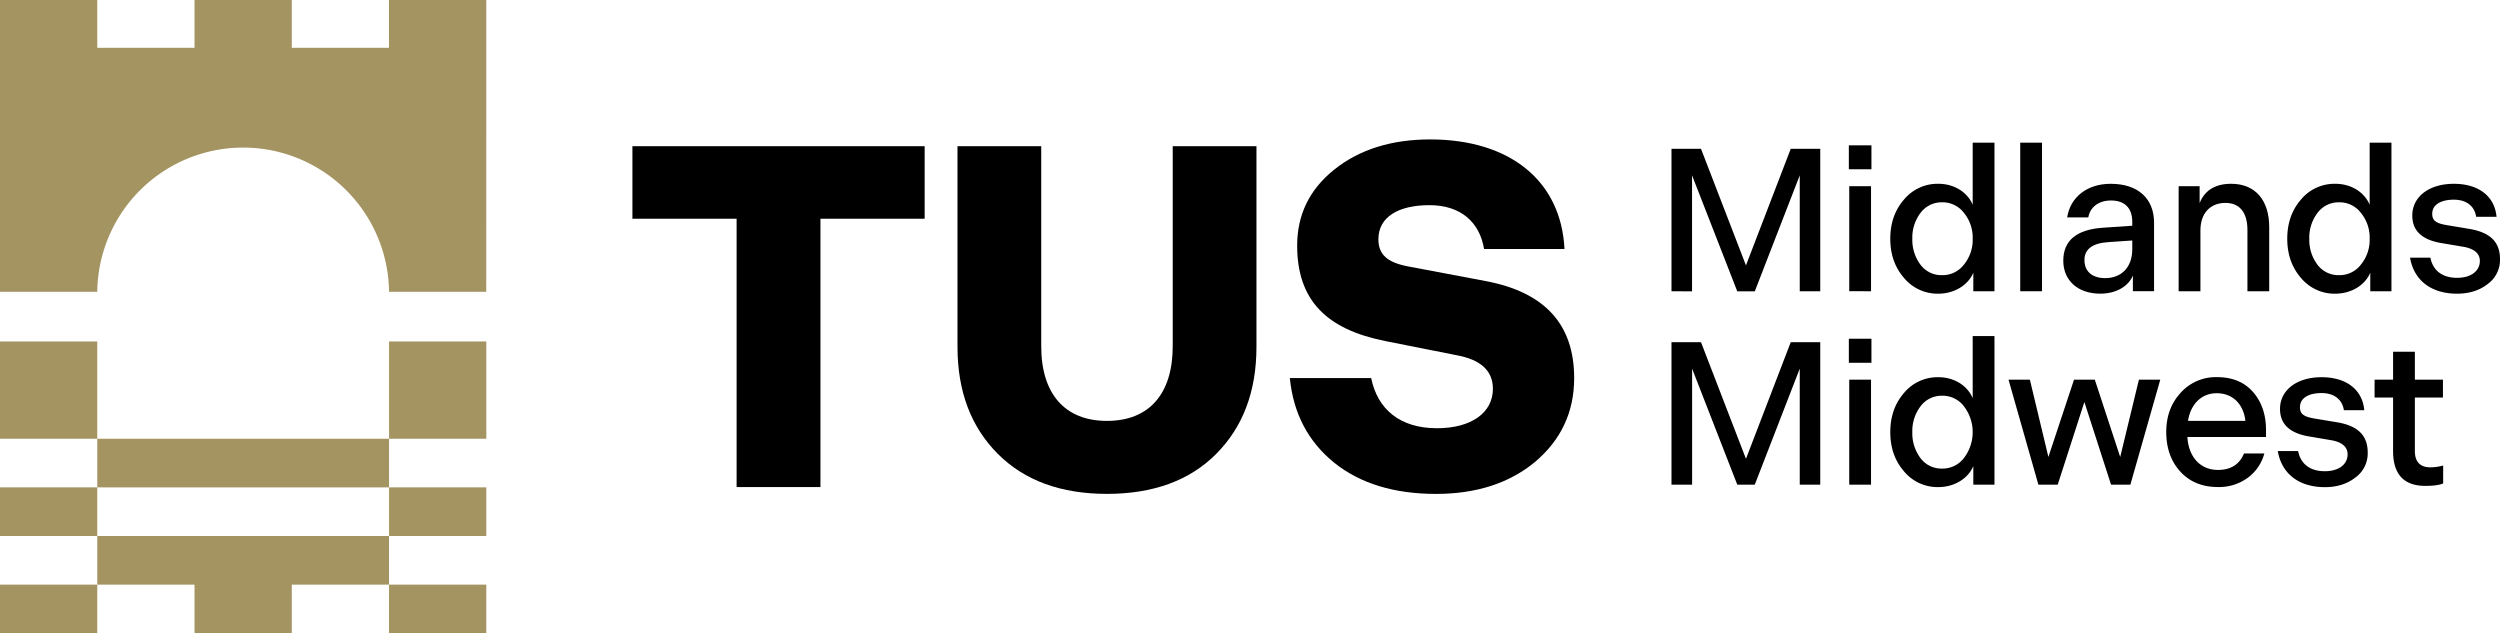 <svg xmlns="http://www.w3.org/2000/svg" viewBox="0 0 1240.45 314.21"><defs><style>.cls-1{fill:#a39461;}</style></defs><g><g><path class="cls-1" d="M241.29,0H193V23.71H144.78V0H96.52V23.71H48.26V0H0V144.77H48.26a72.39,72.39,0,0,1,144.77,0h48.24Z"/><rect class="cls-1" x="193.03" y="290.08" width="48.26" height="24.13"/><rect class="cls-1" y="290.08" width="48.26" height="24.13"/><rect class="cls-1" y="241.82" width="48.26" height="24.13"/><rect class="cls-1" x="193.04" y="241.82" width="48.26" height="24.13"/><rect class="cls-1" x="48.26" y="217.7" width="144.78" height="24.13"/><polygon class="cls-1" points="193.03 265.95 48.26 265.95 48.26 290.08 96.52 290.08 96.52 314.21 144.78 314.21 144.78 290.08 193.03 290.08 193.03 265.95"/><rect class="cls-1" x="193.04" y="169.44" width="48.26" height="48.26"/><rect class="cls-1" y="169.44" width="48.26" height="48.26"/><path d="M829.36,144.51V73.82H844l22.31,57.86,22.22-57.86h14.64v70.69H893V87l-22.31,57.56H862L839.56,87v57.56Z"/><path d="M917.36,84V72.11h11.21V84Zm.2,60.49V92.4h10.81v52.11Z"/><path d="M989.62,144.51h-10.5v-9.19c-2.53,6.06-9.29,10.4-17.37,10.4a21.61,21.61,0,0,1-17.07-7.88c-4.54-5.25-6.76-11.71-6.76-19.38s2.22-14.14,6.76-19.39a21.61,21.61,0,0,1,17.07-7.88c8.08,0,14.54,4.34,17.06,10.4V70.79h10.81Zm-36.76-38.78a20.24,20.24,0,0,0-4,12.73,20.5,20.5,0,0,0,4,12.82,12.94,12.94,0,0,0,10.71,5.25,13.31,13.31,0,0,0,10.9-5.25,19.33,19.33,0,0,0,4.34-12.82,19.36,19.36,0,0,0-4.34-12.83,13.31,13.31,0,0,0-10.9-5.25A13,13,0,0,0,952.86,105.73Z"/><path d="M1002.4,144.51V70.79h10.81v73.72Z"/><path d="M1043.35,113l14.64-1v-1.92c0-6.76-3.63-10.6-10.6-10.6-6.16,0-10.4,3.43-11.21,8.38h-10.5c1.61-10.09,9.89-16.66,21.61-16.66,13.73,0,21.51,7.47,21.51,19.29v34h-10.51v-7.78c-2.12,5.25-8.18,9-16.15,9-11.21,0-18.38-6.56-18.38-16.36C1023.76,119.36,1030.32,113.91,1043.35,113Zm1.21,25c8.08,0,13.43-5.45,13.43-14.33v-4.35l-11.81.81c-8,.51-11.92,3.54-11.92,8.89C1034.26,134.61,1038,138,1044.56,138Z"/><path d="M1081,144.51V92.4h10.41v8.38c2.52-6.36,7.77-9.59,15.65-9.59,12.11,0,18.88,8.28,18.88,21.51v31.81h-10.81v-30.4c0-8.38-3.63-13.43-10.9-13.43-7.57,0-12.42,5.15-12.42,13.64v30.19Z"/><path d="M1186.59,144.51h-10.51v-9.19c-2.52,6.06-9.29,10.4-17.36,10.4a21.61,21.61,0,0,1-17.07-7.88c-4.54-5.25-6.76-11.71-6.76-19.38s2.22-14.14,6.76-19.39a21.61,21.61,0,0,1,17.07-7.88c8.07,0,14.54,4.34,17.06,10.4V70.79h10.81Zm-36.76-38.78a20.18,20.18,0,0,0-4,12.73,20.44,20.44,0,0,0,4,12.82,12.94,12.94,0,0,0,10.7,5.25,13.31,13.31,0,0,0,10.91-5.25,19.33,19.33,0,0,0,4.34-12.82,19.36,19.36,0,0,0-4.34-12.83,13.31,13.31,0,0,0-10.91-5.25A13,13,0,0,0,1149.83,105.73Z"/><path d="M1195.82,127.85h10.09c1.21,6.16,5.66,10,13.23,10,7,0,11.31-3.43,11.31-8.38,0-3.73-2.83-6.16-8.48-7.07l-10.71-1.81c-9.59-1.62-14.33-6.16-14.33-13.64,0-9.39,8.38-15.75,20.6-15.75,12.42,0,20.29,6.26,21.2,16.36h-10.1c-.8-5.15-4.64-8.48-11.1-8.48s-10.71,2.52-10.71,7c0,3.33,1.82,4.74,7.37,5.65l10.91,1.82c10.4,1.71,15.35,6.46,15.35,15a14.77,14.77,0,0,1-6.16,12.42c-4,3.13-9.09,4.75-15.15,4.75C1206.22,145.72,1197.73,139.05,1195.82,127.85Z"/><path d="M829.36,240.47V169.79H844l22.31,57.86,22.22-57.86h14.64v70.68H893V182.92l-22.31,57.55H862l-22.41-57.55v57.55Z"/><path d="M917.36,180V168.07h11.21V180Zm.2,60.48v-52.1h10.81v52.1Z"/><path d="M989.62,240.47h-10.5v-9.19c-2.53,6.06-9.29,10.41-17.37,10.41a21.61,21.61,0,0,1-17.07-7.88c-4.54-5.25-6.76-11.71-6.76-19.39s2.22-14.13,6.76-19.39a21.6,21.6,0,0,1,17.07-7.87c8.08,0,14.54,4.34,17.06,10.4v-30.8h10.81ZM952.86,201.7a20.2,20.2,0,0,0-4,12.72,20.53,20.53,0,0,0,4,12.83,12.94,12.94,0,0,0,10.71,5.25,13.31,13.31,0,0,0,10.9-5.25,21.12,21.12,0,0,0,0-25.65,13.28,13.28,0,0,0-10.9-5.25A13,13,0,0,0,952.86,201.7Z"/><path d="M996.58,188.37h10.6l9.19,38.37,12.72-38.37h10.3L1052,226.74l9.29-38.37h10.6l-14.84,52.1h-9.59l-13.23-41-13.23,41h-9.59Z"/><path d="M1081.91,195a23.36,23.36,0,0,1,18.08-7.87c7.77,0,13.73,2.52,18,7.47s6.36,11.21,6.36,18.78v3.44h-39c.51,9.59,6.16,16.35,15.15,16.35,6.36,0,10.7-2.72,12.93-8.18h10.09a22,22,0,0,1-8.28,12.12,24.13,24.13,0,0,1-14.74,4.55c-7.87,0-14.14-2.63-18.78-7.78s-6.87-11.71-6.87-19.49S1077.17,200.18,1081.91,195Zm32.21,13.84c-.91-8.18-6.16-13.73-14.23-13.73-7.78,0-13,5.65-14.24,13.73Z"/><path d="M1130.19,223.81h10.1c1.21,6.16,5.65,10,13.23,10,7,0,11.31-3.43,11.31-8.38,0-3.74-2.83-6.16-8.49-7.07l-10.7-1.82c-9.59-1.61-14.34-6.16-14.34-13.63,0-9.39,8.38-15.75,20.6-15.75,12.42,0,20.3,6.26,21.21,16.36H1163c-.81-5.15-4.65-8.49-11.11-8.49s-10.7,2.53-10.7,7c0,3.33,1.82,4.75,7.37,5.66l10.9,1.81c10.4,1.72,15.35,6.47,15.35,15.05a14.77,14.77,0,0,1-6.16,12.42c-4,3.13-9.09,4.75-15.14,4.75C1140.59,241.69,1132.11,235,1130.19,223.81Z"/><path d="M1187.4,223.81V197.26h-9.18v-8.89h9.18V174.54h10.81v13.83h13.93v8.89h-13.93v26.55c0,5.35,2.62,8.08,7.77,8.08a24.58,24.58,0,0,0,6.27-.91v8.89c-1.82.81-4.75,1.21-8.89,1.21C1192.76,241.08,1187.4,235.32,1187.4,223.81Z"/><path d="M365.49,241.67V108.54h-51.7v-36h145v36h-51.7V241.67Z"/><path d="M475.09,72.54h41.55v99.3c0,23.44,11.6,37,32.62,37s32.62-13.53,32.62-37V72.54h41.55v99.54c0,22.23-6.76,39.87-20,53.16S572,245.05,549.26,245.05s-40.83-6.52-54.12-19.81-20.05-30.93-20.05-53.16Z"/><path d="M662,229.59c-12.81-10.39-20.3-24.4-22-42h40.35c3.14,15.46,14.26,24.89,32.62,24.89,17.15,0,27.78-7.74,27.78-19.58q0-13.4-18.12-16.67l-35.27-7c-29-5.8-43.73-20.06-43.73-47.36,0-15.22,6-27.78,18.36-37.69s28.27-15,47.6-15c39.62,0,65,20.54,66.68,54.36H736.36c-2.17-13.29-11.59-21.74-27.06-21.74-15.7,0-25.37,6-25.37,16.91,0,7.73,4.59,11.6,15,13.53l38.41,7.25c29.23,5.56,43.73,21.5,43.73,48.08,0,16.91-6.52,30.68-19.33,41.56q-19.2,15.94-49.28,15.94C691.91,245.05,675,240,662,229.59Z"/></g></g></svg>